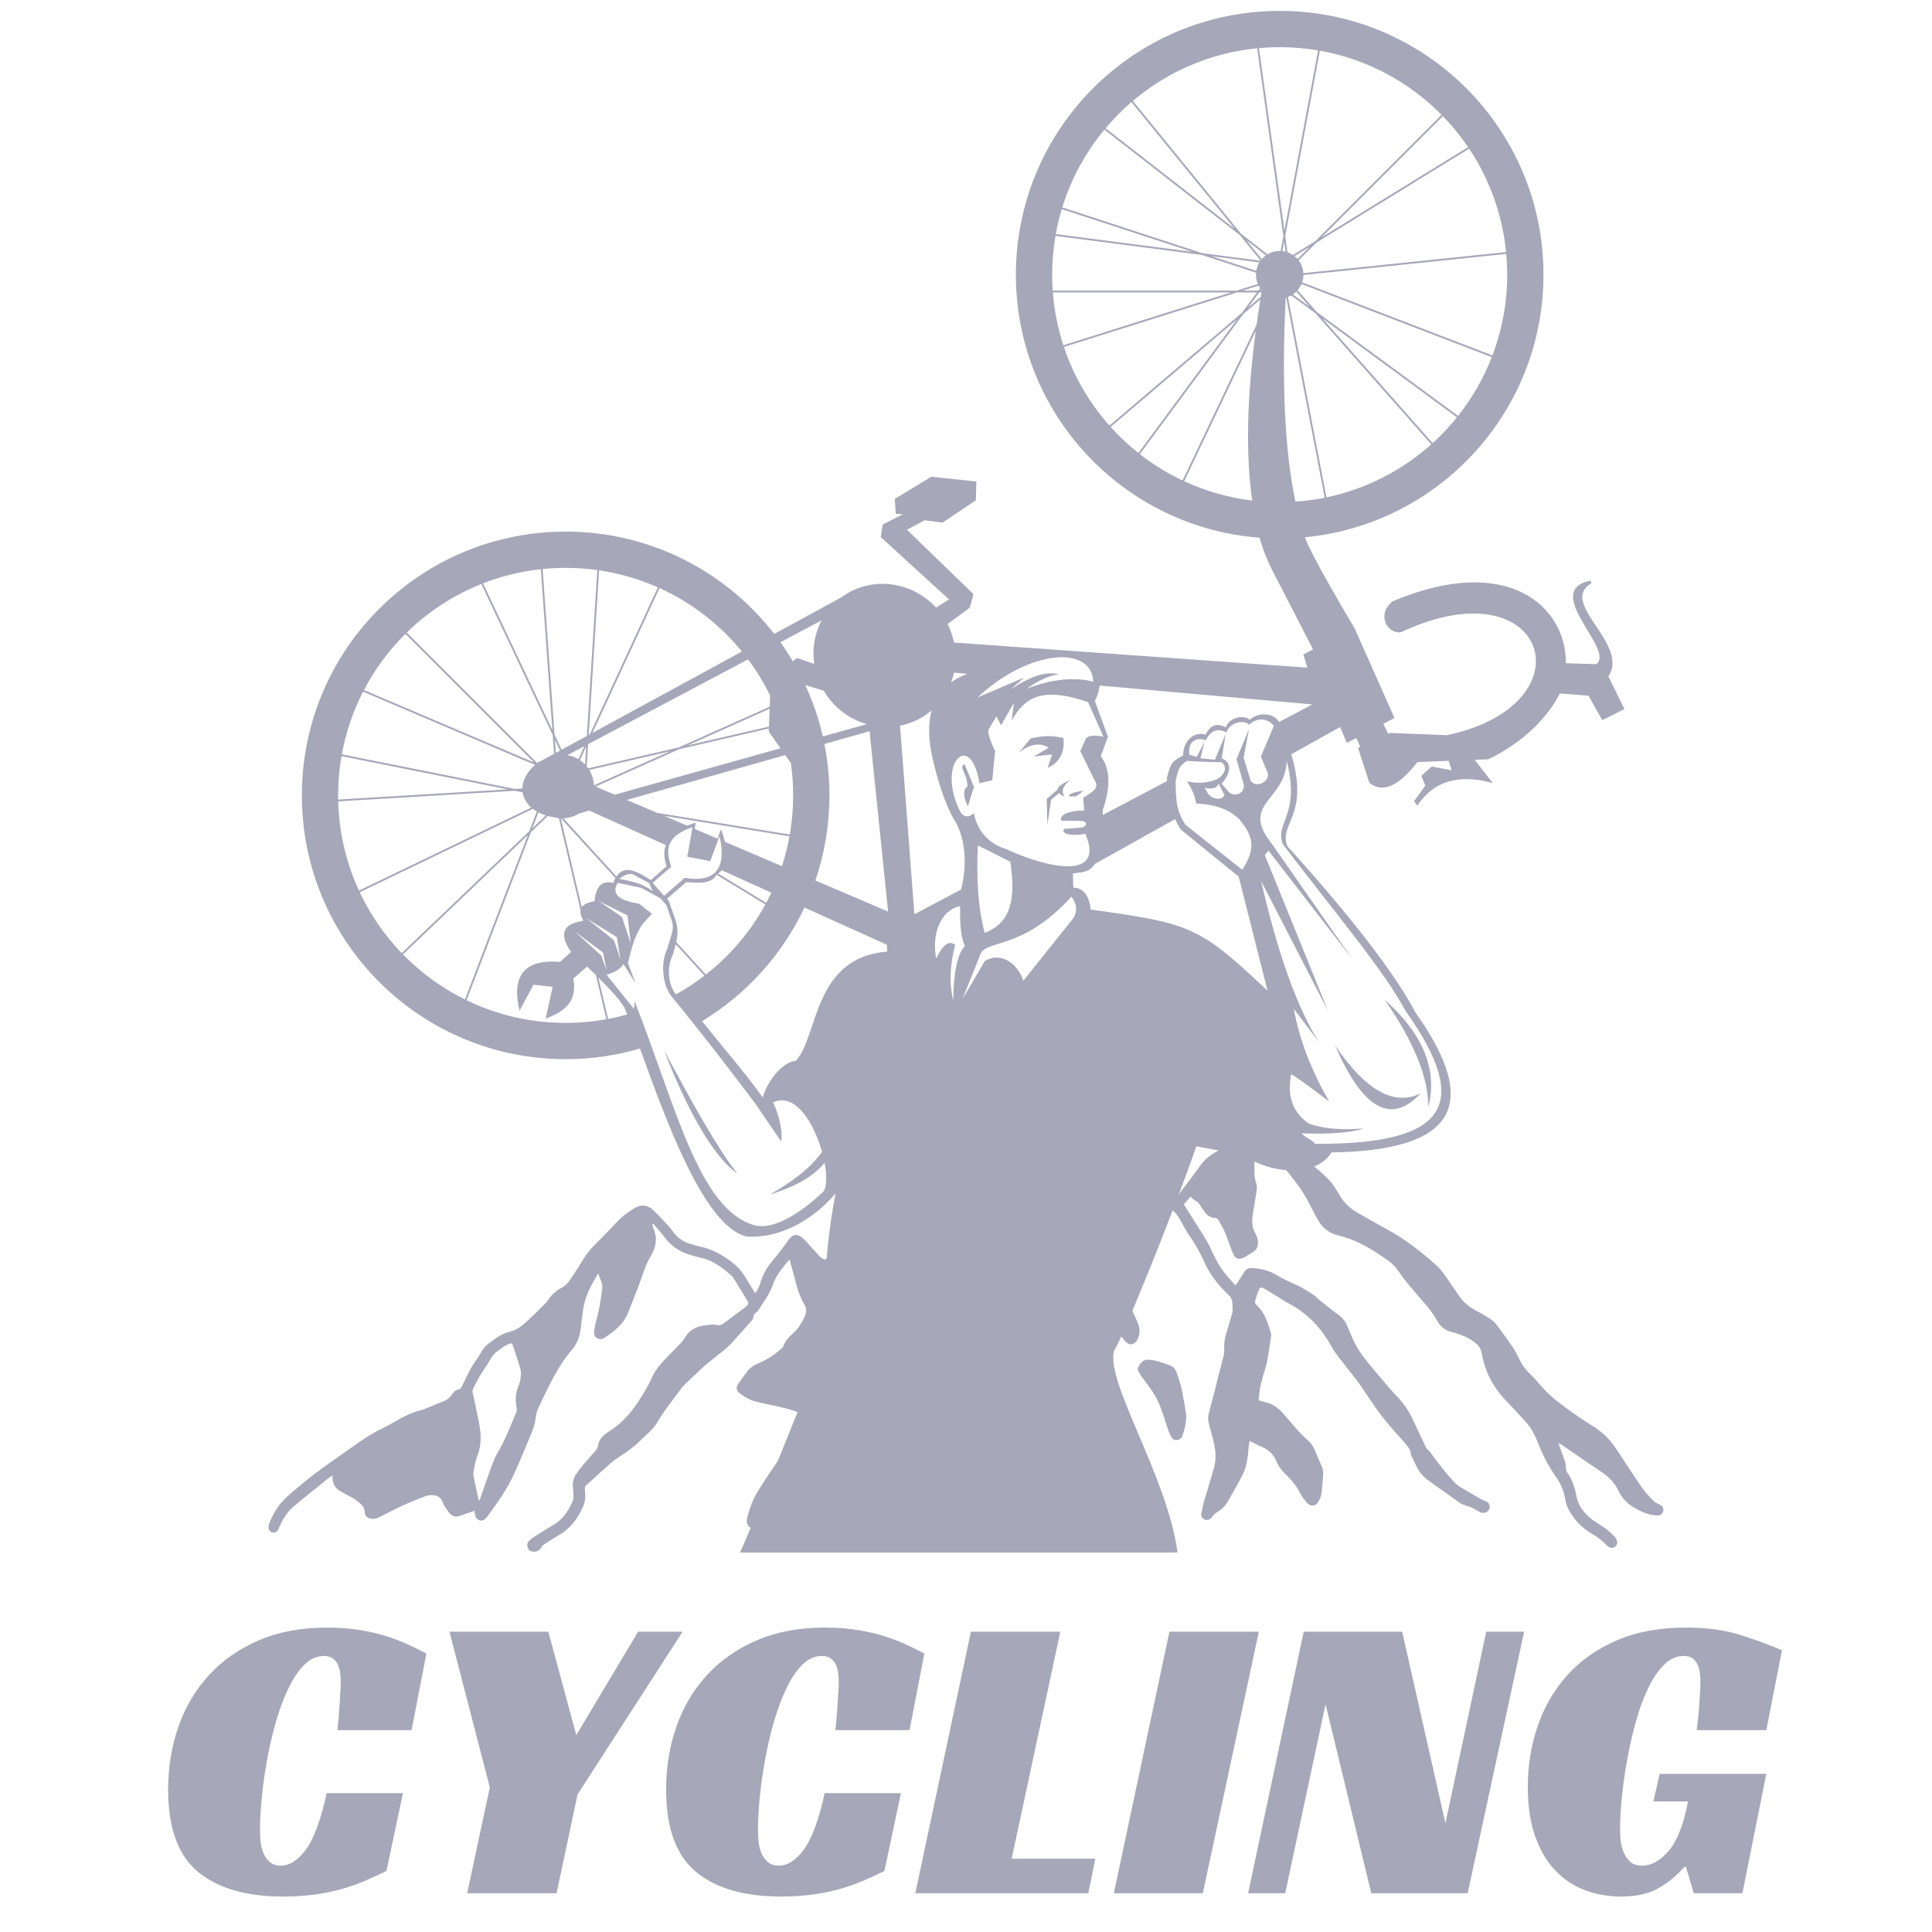 <svg xmlns="http://www.w3.org/2000/svg" xmlns:xlink="http://www.w3.org/1999/xlink" width="1080" zoomAndPan="magnify" viewBox="0 0 810 810" height="1080" preserveAspectRatio="xMidYMid meet" version="1.2"><defs><clipPath id="03f80c628b"><path d="M 126.559 4.5 L 682 4.5 L 682 651 L 126.559 651 Z M 126.559 4.5 "/></clipPath><clipPath id="df9941d9ec"><path d="M 112.57 431.777 L 697.57 431.777 L 697.57 650.777 L 112.57 650.777 Z M 112.57 431.777 "/></clipPath></defs><g id="93bb05d612"><g clip-rule="nonzero" clip-path="url(#03f80c628b)"><path style=" stroke:none;fill-rule:nonzero;fill:#a6a7b8;fill-opacity:1;" d="M 427.082 315.652 L 432.105 309.594 C 437.621 308.305 441.508 308.328 445.871 309.465 C 446.469 315.461 444.262 319.621 439.246 321.953 L 441.086 316.305 L 433.383 317.176 L 439.684 313.48 C 435.906 311.176 431.707 311.898 427.082 315.652 Z M 451.418 333.754 L 454.348 331.473 C 451.645 331.922 449.867 332.355 449.027 332.777 C 447.316 333.867 448.113 334.195 451.418 333.754 Z M 443.371 331.039 L 438.812 334.984 L 439.137 345.734 L 440.656 335.312 L 443.992 332.527 C 444.496 333.035 445.297 333.531 446.41 334.008 C 444.762 331.844 445.52 329.527 448.691 327.055 C 445.293 328.469 443.527 329.793 443.371 331.039 Z M 405.645 329.793 C 403.879 330.434 403.594 334 405.793 338.023 L 408.344 329.902 L 404.352 320.285 C 401.762 321.98 405.391 323.539 405.645 329.793 Z M 595.668 458.328 C 584.594 463.938 572.625 457.273 559.758 438.336 C 571.336 465.074 583.305 471.738 595.668 458.328 Z M 580.598 419.223 C 592.77 436.781 598.852 451.746 598.84 464.117 C 602.77 448.488 596.688 433.523 580.598 419.223 Z M 681.059 297.297 L 671.75 301.914 L 666.004 291.68 L 653.957 290.723 C 649.246 300.273 639.051 311.078 624.027 318.324 L 618.258 318.555 L 625.883 328.32 C 611.574 324.316 601.012 327.473 594.199 337.793 L 592.852 335.902 L 597.574 329.383 L 595.898 325.277 L 600.262 321.359 L 608.594 322.977 L 607.387 318.984 L 594.281 319.5 C 586.32 329.734 579.598 332.637 574.109 328.207 L 569.34 313.508 L 570.305 313.066 L 568.625 309.398 L 564.68 311.469 L 561.836 304.82 L 541.367 316.246 C 549.172 342.168 535.98 345.168 539.734 354.758 C 566.848 384.793 584.785 408.09 593.543 424.652 C 621.422 463.953 609.461 482.395 558.23 483.16 C 551.352 494.246 531.711 491.797 521.527 484.309 L 501.582 480.605 C 491.414 509.883 469.484 563.598 467.02 566.406 C 463.766 580.23 489.383 618.859 493.695 650.906 L 310.246 650.906 C 320.633 627.805 334.863 588.77 345.844 565.59 C 344.93 561.301 344.656 529.086 350.301 500.387 C 340.504 512.004 326.078 519.453 312.824 518.406 C 295.465 513.871 280.016 472.094 268.312 439.598 C 258.426 442.5 247.973 444.062 237.148 444.062 C 176.07 444.059 126.559 394.547 126.559 333.465 C 126.559 272.387 176.07 222.875 237.148 222.875 C 272.723 222.875 304.371 239.676 324.602 265.773 L 352.746 250.445 C 364.898 241.43 382.039 243.398 392.445 254.738 L 397.883 251.309 L 369.27 225.191 L 370.066 219.906 L 378.535 215.613 L 375.547 215.414 L 375.148 209.137 L 390.5 199.867 L 409.34 201.859 L 409.141 209.73 L 395.188 219.109 L 387.711 218.113 L 380.238 222.094 L 408.145 249.117 L 406.555 254.801 L 397.266 261.652 C 398.543 264.141 399.445 266.746 400 269.391 L 548.137 279.922 L 546.43 274.41 L 550.48 272.246 L 539.516 250.91 C 534.965 241.812 530.785 235.414 528.098 225.434 C 470.949 221.133 425.918 173.406 425.918 115.156 C 425.922 54.078 475.434 4.566 536.512 4.566 C 597.594 4.566 647.105 54.078 647.105 115.16 C 647.105 172.668 603.211 219.914 547.098 225.242 C 549.766 233.141 567.918 263.387 567.918 263.387 L 584.629 301.012 L 579.926 303.48 L 582.082 307.707 L 583.004 307.285 L 606.496 308.227 C 667.496 295.582 648.773 236.215 587.492 265.008 C 581.875 266.145 576.738 257.707 583.918 252.066 C 631.949 231.844 656.625 254.059 656.527 278.066 L 669.211 278.461 C 677.441 272.586 646.332 248.184 666.344 243.508 C 666.664 243.434 666.992 243.602 667.117 243.906 C 667.246 244.207 667.137 244.559 666.859 244.734 C 653.574 253.145 683.309 270.004 674.32 283.57 Z M 600.078 186.273 L 551.484 131.316 L 541.348 123.863 C 540.91 124.105 540.449 124.312 539.973 124.488 L 556.125 208.523 C 572.789 205.039 587.852 197.211 600.078 186.273 Z M 542.051 123.434 L 549.098 128.621 L 543.48 122.27 C 543.043 122.699 542.562 123.09 542.051 123.434 Z M 543.969 108.57 L 549.047 103.492 L 542.727 107.383 C 543.176 107.742 543.586 108.141 543.969 108.57 Z M 610.824 174.961 L 554.387 133.453 L 600.645 185.77 C 604.312 182.438 607.711 178.82 610.824 174.961 Z M 625.438 149.73 L 545.664 119.09 C 545.25 120.051 544.684 120.93 544.004 121.707 L 552.004 130.754 L 611.301 174.367 C 617.168 166.969 621.957 158.676 625.438 149.73 Z M 631.504 106.453 L 546.465 115.289 C 546.453 116.367 546.262 117.406 545.93 118.375 L 625.707 149.02 C 629.707 138.496 631.902 127.086 631.902 115.16 C 631.902 112.223 631.762 109.32 631.504 106.453 Z M 615.938 62.316 L 551.84 101.773 L 544.449 109.16 C 545.594 110.672 546.312 112.516 546.441 114.527 L 631.434 105.695 C 629.863 89.754 624.371 74.973 615.938 62.316 Z M 604.922 48.691 L 554.16 99.449 L 615.512 61.688 C 612.367 57.043 608.816 52.699 604.922 48.691 Z M 553.371 21.254 L 538.832 99.023 L 539.773 105.758 C 540.59 106.039 541.363 106.418 542.07 106.895 L 551.367 101.172 L 604.391 48.145 C 590.84 34.422 573.168 24.785 553.371 21.254 Z M 527.832 20.168 L 538.504 96.652 L 552.621 21.133 C 547.387 20.238 542.004 19.77 536.512 19.77 C 533.586 19.77 530.691 19.91 527.832 20.168 Z M 463.516 53.762 L 517.656 95.93 L 474.367 42.793 C 470.461 46.152 466.836 49.82 463.516 53.762 Z M 445.371 86.941 L 503.984 106.121 L 528.473 109.301 C 528.484 109.285 528.496 109.27 528.508 109.25 L 519.805 98.566 L 463.027 54.344 C 455.16 63.836 449.102 74.875 445.371 86.941 Z M 527.68 119.746 L 521.012 121.848 L 527.543 121.848 L 528.312 120.805 C 528.082 120.469 527.871 120.113 527.68 119.746 Z M 528.004 110.008 L 507.871 107.391 L 526.695 113.551 C 526.902 112.27 527.355 111.074 528.004 110.008 Z M 442.641 98.145 L 499.93 105.594 L 445.152 87.672 C 444.125 91.086 443.281 94.578 442.641 98.145 Z M 441.363 121.848 L 518.48 121.848 L 527.348 119.055 C 526.836 117.859 526.555 116.543 526.555 115.16 C 526.555 114.875 526.574 114.594 526.598 114.316 L 503.816 106.863 L 442.512 98.895 C 441.602 104.18 441.125 109.613 441.125 115.16 C 441.125 117.406 441.207 119.637 441.363 121.848 Z M 445.812 144.746 L 516.07 122.609 L 441.414 122.609 C 442.008 130.277 443.512 137.691 445.812 144.746 Z M 465.133 178.422 L 520.668 131.164 L 526.98 122.609 L 518.602 122.609 L 446.047 145.469 C 450.16 157.762 456.715 168.934 465.133 178.422 Z M 477.297 189.941 L 518.691 133.844 L 465.637 178.992 C 469.207 182.957 473.109 186.621 477.297 189.941 Z M 526.48 138.684 L 496.48 201.758 C 505.332 205.855 514.914 208.637 524.984 209.852 C 522.254 190.43 522.754 166.707 526.48 138.684 Z M 528.398 125.582 L 521.23 131.684 L 477.895 190.41 C 483.406 194.711 489.406 198.418 495.789 201.438 L 526.812 136.211 C 527.293 132.73 527.82 129.191 528.398 125.582 Z M 528.891 122.609 L 527.926 122.609 L 523.207 129.004 L 528.594 124.422 C 528.691 123.82 528.793 123.215 528.891 122.609 Z M 529.039 121.723 C 528.957 121.629 528.867 121.539 528.789 121.441 L 528.488 121.848 L 529.02 121.848 C 529.023 121.809 529.031 121.766 529.039 121.723 Z M 530.723 107.066 L 522.488 100.656 L 528.996 108.641 C 529.504 108.051 530.086 107.523 530.723 107.066 Z M 536.902 105.219 L 538.062 99 L 527.074 20.234 C 507.301 22.176 489.309 30.156 474.949 42.305 L 520.34 98.02 L 531.395 106.629 C 532.891 105.727 534.637 105.199 536.512 105.199 C 536.645 105.199 536.77 105.215 536.902 105.219 Z M 537.664 105.27 C 538.113 105.32 538.547 105.41 538.973 105.52 L 538.395 101.371 Z M 543.105 210.316 C 547.273 210.031 551.371 209.48 555.379 208.676 L 539.242 124.73 C 539.176 124.75 539.109 124.762 539.039 124.781 C 537.277 160.336 538.629 188.852 543.105 210.316 Z M 409.852 292.414 L 429.406 284.043 L 423.816 288.953 C 431.125 284.246 437.613 281.199 443.891 282.633 C 439.816 283.254 435.32 285.305 430.391 288.789 C 446.062 282.465 457.008 285.352 458.344 285.844 C 457.828 270.379 431.387 272.184 409.852 292.414 Z M 402.352 339.801 C 404.676 344.543 408.344 340.918 408.344 340.918 C 408.344 340.918 409.594 352.18 421.645 355.91 C 439.344 364.121 463.52 369.23 455.02 349.516 C 448.723 350.887 444.391 349.305 446.277 347.488 L 453.742 346.953 C 455.66 346.062 455.961 344.898 453.953 344.184 L 444.891 344.074 C 444.285 341.77 447.273 339.914 454.555 339.773 L 454.133 334.453 C 459.211 331.418 460.977 330.086 458.605 326.562 L 452.926 314.938 L 455.207 309.66 C 456.844 307.93 459.961 308.359 462.625 308.855 L 456.172 294.359 C 439.008 288.508 430.273 290.77 424.168 302.145 L 425.086 294.688 L 419.688 304.086 L 417.742 300.305 L 414.395 306.031 C 414.07 308.945 417.203 314.777 417.203 314.777 L 416.016 327.094 L 410.613 328.387 C 407.059 305.957 392.512 319.68 402.352 339.801 Z M 423.57 361.289 L 409.977 354.422 C 409.266 369.09 410.219 381.32 412.824 391.102 C 422.836 387.293 426.234 378.766 423.57 361.289 Z M 398.758 286.035 C 400.719 284.629 402.992 283.453 405.578 282.512 L 399.961 282.012 C 399.66 283.383 399.246 284.723 398.758 286.035 Z M 345.348 289.582 L 337.637 287.238 C 340.781 294.066 343.258 301.266 344.965 308.758 L 363.355 303.613 C 357.363 301.879 351.801 298.277 347.621 292.93 C 346.777 291.852 346.027 290.73 345.348 289.582 Z M 327.195 269.254 C 329.039 271.832 330.77 274.496 332.387 277.234 L 334.152 275.875 L 341.359 278.305 C 340.453 272.043 341.516 265.652 344.441 260.109 Z M 295.941 408.586 C 306.117 400.613 314.629 390.613 320.879 379.199 L 300.418 366.738 C 298.234 370.648 293.34 370.195 287.684 369.859 L 279.695 376.766 L 280.441 377.934 C 283.344 386.453 284.902 388.406 283.523 394.961 Z M 283.32 395.863 C 283.027 397.098 282.648 398.484 282.164 400.098 C 279.668 404.922 279.742 412.16 283.371 416.914 C 287.562 414.586 291.566 411.961 295.34 409.047 Z M 257.344 394.164 C 257.621 394.508 260.043 402.109 260.109 402.316 C 260.18 402.523 258.59 392.852 258.59 392.852 L 245.668 384.898 C 245.668 384.902 257.066 393.816 257.344 394.164 Z M 252.84 399.383 L 240.844 390.398 L 252.004 400.555 L 254.344 406.637 Z M 260.801 384.484 L 264.465 395.613 L 263.082 383.797 L 250.848 377.645 Z M 257.109 370.176 C 257.375 369.402 257.68 368.719 258.02 368.121 L 235.184 343.07 C 235.156 343.07 235.129 343.066 235.102 343.066 L 243.898 380.344 C 244.738 379.105 246.512 378.277 249.246 377.879 C 249.797 371.559 252.422 368.988 257.109 370.176 Z M 258.441 367.453 C 261.035 363.688 264.922 363.766 271.758 368.324 L 272.922 368.945 L 279.484 363.133 C 278.328 359.797 278.215 356.848 279.125 354.289 L 247.066 339.84 L 242.727 341.066 C 240.82 342.258 238.598 342.973 236.211 343.07 Z M 245.004 312.828 L 237.871 316.609 C 239.531 316.883 241.082 317.461 242.477 318.289 Z M 243.133 318.688 C 243.914 319.215 244.629 319.832 245.281 320.508 L 245.754 313.02 Z M 248.992 329.258 L 280.91 314.984 L 247.047 322.801 C 248.211 324.695 248.906 326.895 248.992 329.258 Z M 259.668 368.492 C 265.027 369.586 268.75 370.023 273.703 373.676 L 272.117 370.223 L 265.066 366.422 C 263.219 366.176 261 367.375 259.668 368.492 Z M 278.43 375.594 L 287.07 368.035 C 300.172 370.316 304.754 363.668 301.629 350.551 L 297.801 361.031 L 288.137 359.191 C 288.137 359.191 289.832 350.145 290.301 346.801 C 280.301 350.305 278.523 355.086 281.406 363.414 L 273.629 370.137 Z M 321.238 378.531 C 321.996 377.121 322.715 375.691 323.402 374.242 L 302.523 364.836 C 302.109 365.355 301.629 365.828 301.086 366.254 Z M 327.82 363.152 C 329.148 359.094 330.215 354.914 330.992 350.637 L 278.383 342.023 L 288.105 346.18 C 289.195 345.715 290.371 345.281 291.648 344.887 L 291.281 347.535 L 300.777 351.594 L 302.305 347.684 C 303.008 349.559 303.547 351.312 303.922 352.938 Z M 331.125 349.887 C 332.051 344.551 332.539 339.066 332.539 333.469 C 332.539 328.883 332.207 324.375 331.582 319.965 L 329.211 316.582 L 262.828 335.379 L 275.461 340.777 Z M 322.301 306.723 L 322.348 305.422 L 284.762 314.098 L 249.711 329.773 L 257.691 333.184 L 327.211 313.727 Z M 322.375 304.637 L 322.652 297.152 L 288.359 312.488 Z M 313.625 276.445 L 246.582 311.992 L 245.992 321.297 C 246.211 321.562 246.414 321.844 246.613 322.125 L 284.512 313.375 L 322.684 296.305 L 322.859 291.566 C 320.246 286.227 317.152 281.168 313.625 276.445 Z M 276.512 246.555 L 248.418 307.262 L 311.047 273.156 C 301.793 261.832 289.992 252.672 276.512 246.555 Z M 251.172 239.109 L 246.824 308.133 L 247.297 307.875 L 275.816 246.25 C 268.09 242.816 259.82 240.383 251.172 239.109 Z M 227.496 238.562 L 232.492 308.012 L 235.469 314.312 L 246.035 308.562 L 250.418 239.004 C 246.078 238.398 241.652 238.078 237.148 238.078 C 233.891 238.078 230.672 238.242 227.496 238.562 Z M 232.645 310.109 L 233.043 315.641 L 234.805 314.68 Z M 202.508 244.566 L 231.594 306.109 L 226.738 238.648 C 218.281 239.566 210.156 241.586 202.508 244.566 Z M 170.523 265.211 L 225.215 319.902 C 225.215 319.902 225.215 319.898 225.219 319.898 L 232.309 316.039 L 231.746 308.207 L 201.801 244.848 C 190.039 249.543 179.434 256.512 170.523 265.211 Z M 225.738 340.617 L 223.203 347.242 L 228.82 341.871 C 227.703 341.527 226.676 341.102 225.738 340.617 Z M 152.586 289.305 L 223.93 319.691 L 169.98 265.742 C 163.043 272.625 157.156 280.566 152.586 289.305 Z M 143.312 316.262 L 215.848 330.77 L 219.023 330.578 C 219.086 327.301 220.77 323.809 224.301 320.676 L 152.23 289.977 C 148.047 298.129 145.008 306.961 143.312 316.262 Z M 219.031 331.34 L 218.77 331.355 L 219.039 331.41 C 219.039 331.387 219.035 331.363 219.031 331.34 Z M 141.781 335.227 L 212.867 330.949 L 143.18 317.012 C 142.25 322.359 141.762 327.855 141.762 333.469 C 141.762 334.055 141.773 334.641 141.781 335.227 Z M 150.5 373.395 L 222.742 338.586 C 220.711 336.797 219.469 334.59 219.117 332.199 L 215.793 331.535 L 141.793 335.988 C 142.141 349.32 145.227 361.969 150.5 373.395 Z M 168.414 399.602 L 221.922 348.469 L 225.066 340.246 C 224.465 339.898 223.906 339.523 223.387 339.121 L 150.824 374.086 C 155.281 383.547 161.246 392.152 168.414 399.602 Z M 194.926 419.02 L 221.285 350.125 L 168.945 400.145 C 176.438 407.809 185.215 414.215 194.926 419.02 Z M 254.203 427.332 L 249.836 408.816 C 248.57 407.566 247.324 406.355 246.148 405.227 L 240.414 410.223 C 241.492 417.754 239.719 423.035 228.762 427.09 L 231.691 413.723 L 223.676 412.859 L 217.809 423.734 C 214.293 408.902 219.945 402.082 234.762 403.281 L 239.52 399.008 C 239.203 398.719 239.027 398.559 239.027 398.559 C 234.324 391.363 236.145 387.211 244.473 386.098 L 244.352 385.574 C 243.504 383.996 243.188 382.652 243.398 381.539 L 234.312 343.027 C 233.652 342.961 233.008 342.828 232.379 342.668 C 231.43 342.527 230.527 342.34 229.672 342.113 L 222.57 348.898 L 195.609 419.355 C 208.168 425.441 222.258 428.855 237.148 428.855 C 242.969 428.855 248.668 428.332 254.203 427.332 Z M 262.957 425.312 C 262.672 424.594 262.391 423.879 262.102 423.172 C 261.184 420.602 256.047 415.027 250.855 409.832 L 254.949 427.191 C 257.664 426.68 260.332 426.047 262.957 425.312 Z M 345.715 487.48 C 340.031 494.637 330.609 498.285 322.738 500.848 C 330.715 496.195 339.18 490.645 344.641 482.902 C 341.27 470.855 333.426 457.824 324.145 462.176 C 328.797 472.508 327.527 478.605 327.527 478.605 L 316.598 462.594 C 316.598 462.594 298.555 438.449 281.652 417.824 C 277.531 413.098 277.031 403.188 279.637 398.145 C 282.996 386.992 282.926 389.875 279.383 379.473 L 276.859 376.574 L 268.883 372.25 L 258.996 370.145 C 256.246 374.664 259.207 377.562 267.879 378.832 L 273.359 383.113 C 269.766 387.07 266.535 388.895 263.301 403.859 L 266.477 412.32 L 261.398 404.16 C 259.883 406.895 256.609 407.867 254.336 408.719 L 265.777 422.977 L 266.078 419.801 C 283.52 464.109 292.926 506.824 316.137 513.641 C 327.992 516.953 345.258 499.512 345.258 499.512 C 346.68 497.488 346.73 492.852 345.715 487.48 Z M 372.012 398.977 L 371.77 396.043 L 337.266 380.492 C 327.949 400.297 312.926 416.879 294.324 428.141 C 304.398 440.738 312.535 449.883 319.777 460.148 C 321.68 452.938 328.633 444.855 333.625 444.805 C 343.203 434.484 340.742 401.348 372.012 398.977 Z M 372.34 382.176 L 364.566 306.566 L 345.637 311.926 C 347.012 318.895 347.742 326.094 347.742 333.465 C 347.742 345.953 345.668 357.953 341.855 369.148 Z M 383.363 383.312 L 402.957 372.926 C 404.949 364.711 405.48 354.598 401.141 345.461 C 394.852 336.133 390.984 317.941 390.984 317.941 C 389.191 309.977 389.062 303.254 390.598 297.773 C 390.242 298.082 389.902 298.398 389.527 298.691 C 385.844 301.57 381.668 303.402 377.344 304.25 Z M 399.691 419.488 C 399.703 407.832 401.312 400.191 404.52 396.57 C 401.836 390.742 402.789 380.797 402.449 379.898 C 395.156 381.301 390.316 390.586 392.512 401.871 C 394.609 397.598 397.164 393.672 400.473 396.102 C 398.184 404.801 397.926 412.598 399.691 419.488 Z M 449.176 375.949 C 427.762 399.547 412.395 393.254 410.699 400.996 L 403.57 418.77 L 412.879 402.934 C 419.168 399.062 426.281 403.215 429.074 411.141 L 450.023 384.906 C 453.023 380.066 449.176 375.949 449.176 375.949 Z M 531.41 415.355 L 519.328 367.535 L 495 347.746 C 494.129 346.367 493.367 344.918 492.691 343.418 L 458.992 362.23 C 457.664 364.406 455.516 365.613 452.523 365.84 L 449.812 366.234 L 450.004 372.133 C 455.23 372.23 456.91 377.367 457.262 381.32 C 499.012 387.199 502.43 387.965 531.41 415.355 Z M 528.645 317.172 L 534.055 304.379 C 531.605 301.02 526.961 300.688 523.727 303.836 C 521.523 301.613 515.59 302.75 514.211 307.098 C 510.312 305.09 507.664 306.355 505.512 310.359 C 502.09 309.035 497.828 310.355 498.637 316.438 L 501.746 317.34 L 505 310.898 L 503.293 317.906 L 509.355 318.516 L 513.906 307.648 L 512.211 317.914 C 516.652 319.707 516.07 324.129 512.18 328.562 L 514.676 331.492 C 516.914 334.75 522.875 332.688 521.219 328.133 L 518.391 318.23 L 523.637 305.766 L 521.395 317.703 L 524.402 327.426 C 526.875 330.785 532.629 327.32 531.473 324.066 Z M 510.871 328.508 C 510.309 330.387 508.375 331.004 505.074 330.359 L 506.605 332.961 C 508.441 335.09 512.156 335.777 513.391 333.352 Z M 497.68 319.008 C 494.367 321.043 494.215 322.082 492.91 327.184 C 492.934 335.543 493.172 339.738 497 345.801 L 520.84 364.648 C 526.719 355.543 525.363 350.547 519.75 343.684 C 515.582 339.434 509.5 337.168 501.508 336.898 C 501.012 333.719 499.477 330.188 497.633 327.625 C 500.859 328.223 503.785 328.578 508.473 327.332 C 513.234 326.008 515.145 321.48 512.059 319.555 C 505.328 319.559 497.68 319.008 497.68 319.008 Z M 539.461 319.008 C 538.949 335.922 519.539 336.797 533.391 353.984 L 567.004 402.141 L 531.789 356.59 C 531.301 357.266 530.801 357.902 530.266 358.469 L 556.781 423.809 L 528.707 369.332 C 535.816 400.137 543.926 422.699 553.035 437.008 L 542.426 422.918 C 544.77 435.801 549.727 448.777 557.297 461.855 C 557.297 461.855 541.512 449.738 541.25 450.516 C 540.41 456.25 539.645 464.707 548.688 471.059 C 554.844 473.238 562.484 473.918 571.633 473.086 C 565.336 475.344 553.871 475.477 545.805 475.152 C 546.164 476.285 550.836 478.293 551.27 479.547 C 607.324 479.891 617.07 462.988 589.191 423.688 C 580.434 407.129 560.078 383.168 537.871 353.977 C 534.273 344.781 545.34 342.09 539.461 319.008 Z M 550.238 295.328 L 461.039 287.426 C 460.824 289.426 460.168 291.602 459.043 293.926 L 464.512 308.902 L 461.492 317.027 C 465.48 322.258 465.754 329.82 462.312 339.723 C 462.332 340.383 462.328 341.039 462.316 341.688 L 489.273 327.473 C 489.258 327.016 489.23 326.574 489.23 326.109 C 490.773 320.066 491.309 319.18 496 316.75 C 496.273 309 501.945 306.695 505.367 308.02 C 507.52 304.016 510.043 302.941 513.941 304.945 C 515.316 300.602 521.762 299.559 523.961 301.781 C 527.387 298.445 534.121 298.75 536.223 302.719 Z M 309.105 491.965 C 300.273 480.695 290.223 462.359 278.531 440.527 C 278.531 440.527 293.199 481.016 309.105 491.965 Z M 309.105 491.965 "/></g><g style="fill:#a6a7b8;fill-opacity:1;"><g transform="translate(64.616, 793.763)"><path style="stroke:none" d="M 97.406 -9.328 C 94.531 -7.941 91.566 -6.586 88.516 -5.266 C 85.461 -3.941 82.207 -2.789 78.75 -1.812 C 75.301 -0.832 71.531 -0.055 67.438 0.516 C 63.352 1.086 58.895 1.375 54.062 1.375 C 38.625 1.375 26.734 -2.078 18.391 -8.984 C 10.047 -15.891 5.875 -27.398 5.875 -43.516 C 5.875 -52.848 7.312 -61.629 10.188 -69.859 C 13.062 -78.086 17.32 -85.281 22.969 -91.438 C 28.613 -97.602 35.578 -102.469 43.859 -106.031 C 52.148 -109.602 61.648 -111.391 72.359 -111.391 C 77.43 -111.391 82.066 -111.047 86.266 -110.359 C 90.461 -109.672 94.258 -108.781 97.656 -107.688 C 101.062 -106.594 104.113 -105.41 106.812 -104.141 C 109.52 -102.867 111.969 -101.66 114.156 -100.516 L 107.938 -68.391 L 76.859 -68.391 C 76.973 -69.547 77.113 -71.039 77.281 -72.875 C 77.457 -74.719 77.602 -76.586 77.719 -78.484 C 77.832 -80.391 77.945 -82.266 78.062 -84.109 C 78.176 -85.953 78.234 -87.504 78.234 -88.766 C 78.234 -89.691 78.176 -90.758 78.062 -91.969 C 77.945 -93.176 77.656 -94.352 77.188 -95.5 C 76.727 -96.656 76.008 -97.609 75.031 -98.359 C 74.062 -99.109 72.77 -99.484 71.156 -99.484 C 68.156 -99.484 65.414 -98.242 62.938 -95.766 C 60.469 -93.285 58.254 -90 56.297 -85.906 C 54.336 -81.82 52.609 -77.191 51.109 -72.016 C 49.617 -66.836 48.383 -61.57 47.406 -56.219 C 46.426 -50.863 45.676 -45.594 45.156 -40.406 C 44.645 -35.227 44.391 -30.68 44.391 -26.766 C 44.391 -25.617 44.445 -24.18 44.562 -22.453 C 44.676 -20.723 45.02 -19.051 45.594 -17.438 C 46.164 -15.832 47.055 -14.453 48.266 -13.297 C 49.473 -12.148 51.113 -11.578 53.188 -11.578 C 56.758 -11.578 60.211 -13.789 63.547 -18.219 C 66.891 -22.656 69.828 -30.57 72.359 -41.969 L 104.312 -41.969 Z M 97.406 -9.328 "/></g></g><g style="fill:#a6a7b8;fill-opacity:1;"><g transform="translate(174.964, 793.763)"><path style="stroke:none" d="M 67.188 -41.453 L 58.375 0 L 20.891 0 L 30.391 -44.391 L 13.469 -109.672 L 54.922 -109.672 L 66.656 -66.312 L 92.562 -109.672 L 111.219 -109.672 Z M 67.188 -41.453 "/></g></g><g style="fill:#a6a7b8;fill-opacity:1;"><g transform="translate(273.397, 793.763)"><path style="stroke:none" d="M 97.406 -9.328 C 94.531 -7.941 91.566 -6.586 88.516 -5.266 C 85.461 -3.941 82.207 -2.789 78.75 -1.812 C 75.301 -0.832 71.531 -0.055 67.438 0.516 C 63.352 1.086 58.895 1.375 54.062 1.375 C 38.625 1.375 26.734 -2.078 18.391 -8.984 C 10.047 -15.891 5.875 -27.398 5.875 -43.516 C 5.875 -52.848 7.312 -61.629 10.188 -69.859 C 13.062 -78.086 17.32 -85.281 22.969 -91.438 C 28.613 -97.602 35.578 -102.469 43.859 -106.031 C 52.148 -109.602 61.648 -111.391 72.359 -111.391 C 77.43 -111.391 82.066 -111.047 86.266 -110.359 C 90.461 -109.672 94.258 -108.781 97.656 -107.688 C 101.062 -106.594 104.113 -105.41 106.812 -104.141 C 109.52 -102.867 111.969 -101.66 114.156 -100.516 L 107.938 -68.391 L 76.859 -68.391 C 76.973 -69.547 77.113 -71.039 77.281 -72.875 C 77.457 -74.719 77.602 -76.586 77.719 -78.484 C 77.832 -80.391 77.945 -82.266 78.062 -84.109 C 78.176 -85.953 78.234 -87.504 78.234 -88.766 C 78.234 -89.691 78.176 -90.758 78.062 -91.969 C 77.945 -93.176 77.656 -94.352 77.188 -95.5 C 76.727 -96.656 76.008 -97.609 75.031 -98.359 C 74.062 -99.109 72.77 -99.484 71.156 -99.484 C 68.156 -99.484 65.414 -98.242 62.938 -95.766 C 60.469 -93.285 58.254 -90 56.297 -85.906 C 54.336 -81.82 52.609 -77.191 51.109 -72.016 C 49.617 -66.836 48.383 -61.57 47.406 -56.219 C 46.426 -50.863 45.676 -45.594 45.156 -40.406 C 44.645 -35.227 44.391 -30.68 44.391 -26.766 C 44.391 -25.617 44.445 -24.18 44.562 -22.453 C 44.676 -20.723 45.02 -19.051 45.594 -17.438 C 46.164 -15.832 47.055 -14.453 48.266 -13.297 C 49.473 -12.148 51.113 -11.578 53.188 -11.578 C 56.758 -11.578 60.211 -13.789 63.547 -18.219 C 66.891 -22.656 69.828 -30.57 72.359 -41.969 L 104.312 -41.969 Z M 97.406 -9.328 "/></g></g><g style="fill:#a6a7b8;fill-opacity:1;"><g transform="translate(383.746, 793.763)"><path style="stroke:none" d="M 23.312 -109.672 L 60.797 -109.672 L 40.406 -14.5 L 75.469 -14.5 L 72.531 0 L 0 0 Z M 23.312 -109.672 "/></g></g><g style="fill:#a6a7b8;fill-opacity:1;"><g transform="translate(466.983, 793.763)"><path style="stroke:none" d="M 37.297 0 L 0 0 L 23.312 -109.672 L 60.797 -109.672 Z M 37.297 0 "/></g></g><g style="fill:#a6a7b8;fill-opacity:1;"><g transform="translate(523.28, 793.763)"><path style="stroke:none" d="M 92.047 0 L 51.641 0 L 32.469 -79.266 L 15.547 0 L 0 0 L 23.312 -109.672 L 64.594 -109.672 L 82.719 -29.359 L 99.828 -109.672 L 115.719 -109.672 Z M 92.047 0 "/></g></g><g style="fill:#a6a7b8;fill-opacity:1;"><g transform="translate(634.492, 793.763)"><path style="stroke:none" d="M 61.312 -50.078 L 106.047 -50.078 L 96.016 0 L 75.641 0 L 72.359 -11.047 L 71.672 -11.047 C 68.68 -7.598 65.141 -4.664 61.047 -2.25 C 56.961 0.164 51.641 1.375 45.078 1.375 C 40.004 1.375 35.133 0.539 30.469 -1.125 C 25.812 -2.789 21.672 -5.438 18.047 -9.062 C 14.422 -12.688 11.516 -17.438 9.328 -23.312 C 7.141 -29.188 6.047 -36.27 6.047 -44.562 C 6.047 -53.539 7.426 -62.055 10.188 -70.109 C 12.945 -78.172 17.086 -85.281 22.609 -91.438 C 28.141 -97.602 35.051 -102.469 43.344 -106.031 C 51.633 -109.602 61.305 -111.391 72.359 -111.391 C 80.879 -111.391 88.305 -110.41 94.641 -108.453 C 100.973 -106.492 106.961 -104.305 112.609 -101.891 L 106.047 -68.391 L 76.859 -68.391 C 76.973 -69.66 77.145 -71.156 77.375 -72.875 C 77.602 -74.602 77.773 -76.414 77.891 -78.312 C 78.004 -80.219 78.117 -82.094 78.234 -83.938 C 78.348 -85.781 78.406 -87.391 78.406 -88.766 C 78.406 -89.691 78.348 -90.758 78.234 -91.969 C 78.117 -93.176 77.832 -94.352 77.375 -95.5 C 76.914 -96.656 76.223 -97.609 75.297 -98.359 C 74.379 -99.109 73.055 -99.484 71.328 -99.484 C 68.336 -99.484 65.602 -98.242 63.125 -95.766 C 60.645 -93.285 58.426 -90 56.469 -85.906 C 54.508 -81.82 52.812 -77.191 51.375 -72.016 C 49.938 -66.836 48.727 -61.57 47.75 -56.219 C 46.77 -50.863 46.02 -45.625 45.5 -40.5 C 44.988 -35.375 44.734 -30.91 44.734 -27.109 C 44.734 -25.961 44.789 -24.523 44.906 -22.797 C 45.02 -21.066 45.391 -19.367 46.016 -17.703 C 46.648 -16.035 47.57 -14.598 48.781 -13.391 C 50 -12.18 51.758 -11.578 54.062 -11.578 C 57.852 -11.578 61.535 -13.645 65.109 -17.781 C 68.68 -21.926 71.383 -28.836 73.219 -38.516 L 58.719 -38.516 Z M 61.312 -50.078 "/></g></g><g clip-rule="nonzero" clip-path="url(#df9941d9ec)"><path style=" stroke:none;fill-rule:nonzero;fill:#a6a7b8;fill-opacity:1;" d="M 199.043 633.383 C 196.824 634.086 194.723 634.902 192.617 635.602 C 191.098 636.184 189.695 635.719 188.645 634.551 C 187.828 633.734 187.242 632.684 186.539 631.75 C 186.074 631.051 185.84 630.352 185.488 629.535 C 184.672 627.551 183.035 626.852 181.047 626.852 C 180.113 626.852 179.062 626.969 178.242 627.316 C 175.09 628.602 171.934 629.77 168.895 631.168 C 165.621 632.684 162.352 634.434 159.078 636.066 C 158.145 636.535 157.094 636.883 156.039 636.766 C 154.172 636.652 152.887 635.602 152.887 633.852 C 152.887 632.566 152.301 631.633 151.484 630.816 C 150.199 629.535 148.797 628.484 147.277 627.668 C 145.992 627.086 144.82 626.383 143.535 625.684 C 140.73 624.285 139.098 622.184 139.445 618.566 C 138.746 619.035 138.16 619.383 137.695 619.734 C 132.668 623.816 127.762 627.668 123.086 631.633 C 120.281 633.969 118.527 637.117 117.008 640.383 C 116.891 640.734 116.777 641.086 116.543 641.434 C 116.074 642.25 115.141 642.719 114.203 642.484 C 113.27 642.25 112.57 641.434 112.57 640.5 C 112.57 639.918 112.684 639.219 112.918 638.633 C 114.32 635.133 116.191 631.75 118.879 628.949 C 120.633 627.086 122.734 625.453 124.605 623.816 C 129.164 619.969 133.836 616.352 138.746 612.969 C 142.602 610.285 146.457 607.484 150.312 604.801 C 153.469 602.586 156.859 600.484 160.363 598.852 C 162.469 597.801 164.57 596.637 166.559 595.469 C 169.715 593.602 173.102 592.086 176.723 591.152 C 177.66 590.918 178.594 590.453 179.527 590.102 C 181.398 589.402 183.152 588.469 185.023 587.887 C 187.008 587.188 188.527 586.137 189.695 584.387 C 190.281 583.453 191.098 582.637 192.383 582.52 C 192.734 582.402 193.203 582.051 193.434 581.586 C 194.137 580.301 194.836 578.902 195.422 577.621 C 196.59 575.055 197.875 572.602 199.512 570.387 C 200.332 569.219 201.148 567.938 201.848 566.77 C 202.668 565.371 203.602 564.203 204.887 563.27 C 207.574 561.285 210.145 559.188 213.535 558.371 C 216.809 557.668 219.145 555.57 221.48 553.469 C 223.82 551.254 226.156 548.922 228.492 546.586 C 228.844 546.238 229.312 545.77 229.547 545.422 C 231.062 542.969 233.051 541.105 235.621 539.82 C 236.906 539.121 237.961 538.07 238.777 536.902 C 240.648 534.105 242.516 531.305 244.27 528.387 C 245.789 525.938 247.543 523.605 249.645 521.621 C 252.918 518.355 256.074 515.086 259.227 511.703 C 261.215 509.605 263.668 507.973 266.121 506.453 C 268.926 504.82 271.613 505.172 273.953 507.387 C 276.289 509.605 278.391 512.055 280.613 514.387 C 281.195 515.086 281.781 515.789 282.25 516.488 C 284.117 519.055 286.691 520.805 289.844 521.621 C 290.898 521.973 291.949 522.32 293.117 522.555 C 298.492 523.605 303.051 526.172 307.375 529.555 C 309.828 531.539 311.699 533.988 313.215 536.672 C 314.27 538.422 315.438 540.289 316.605 542.152 C 316.957 541.688 317.191 541.453 317.422 541.105 C 318.008 539.938 318.594 538.652 318.941 537.371 C 319.879 534.336 321.398 531.652 323.383 529.203 C 324.668 527.688 325.836 526.172 327.121 524.539 C 328.41 522.906 329.578 521.27 330.746 519.637 C 332.148 517.539 334.02 517.188 336.121 518.703 C 336.707 519.172 337.289 519.754 337.875 520.336 C 339.629 522.32 341.379 524.305 343.25 526.289 C 343.949 527.105 344.77 527.805 346.055 528.152 C 347.34 526.52 348.508 525.004 349.793 523.371 C 350.379 522.672 350.844 521.855 351.43 521.156 C 354.234 517.656 357.039 514.156 359.844 510.539 C 360.895 509.137 361.945 507.504 362.766 505.988 C 364.285 502.84 366.152 499.805 368.727 497.355 C 371.879 494.32 375.035 491.172 378.191 488.141 C 382.863 483.707 386.488 478.574 389.293 472.738 C 390.695 469.938 392.332 467.258 393.969 464.574 C 395.367 462.121 397.238 460.141 399.461 458.273 C 400.16 457.691 400.746 457.105 401.328 456.406 C 405.535 451.625 409.742 446.84 414.066 442.059 C 416.285 439.605 418.508 437.273 420.727 434.941 C 422.246 433.309 424.352 432.492 426.57 432.023 C 427.273 431.906 427.973 431.906 428.559 432.141 C 430.66 432.957 432.18 434.473 433.113 436.457 C 433.699 437.855 434.398 439.141 435.219 440.422 C 436.621 442.523 437.789 444.855 438.723 447.305 C 440.125 451.156 442.113 454.773 444.215 458.391 C 445.152 460.023 446.555 461.074 448.422 461.773 C 450.293 462.473 452.164 462.938 454.148 463.055 C 458.238 463.406 461.16 465.508 463.617 468.539 C 464.316 469.473 464.902 470.871 465.02 472.039 C 465.484 475.539 467.238 478.34 468.875 481.254 C 469.809 482.773 471.211 483.938 472.73 484.754 C 474.719 485.922 476.703 487.09 478.574 488.371 C 479.625 489.07 480.559 490.004 481.496 490.938 C 483.016 492.34 484.418 493.973 485.934 495.254 C 488.391 497.355 490.844 499.453 493.414 501.555 C 493.766 501.09 494.234 500.738 494.582 500.273 C 497.387 496.539 500.309 492.805 502.996 488.957 C 504.867 486.273 507.32 484.289 510.125 482.773 C 511.879 481.84 513.516 480.672 514.918 479.391 C 515.734 478.574 516.668 477.871 517.605 477.172 C 519.707 475.539 521.578 473.789 523.332 471.805 C 524.266 470.871 525.316 470.055 526.367 469.238 C 527.656 468.305 529.059 468.422 530.461 469.355 C 531.043 469.824 531.629 470.172 532.094 470.758 C 538.988 478.457 546.586 485.34 554.414 491.988 C 556.637 493.973 558.621 496.07 560.141 498.637 C 560.609 499.453 561.191 500.273 561.66 501.09 C 563.531 504.473 566.336 506.922 569.723 508.789 C 573.93 511.121 578.02 513.453 582.227 515.789 C 589.59 519.871 596.25 525.121 602.445 530.723 C 604.547 532.586 605.949 535.039 607.586 537.254 C 609.105 539.469 610.625 541.688 612.145 543.902 C 614.129 546.586 616.703 548.453 619.738 549.969 C 621.727 550.902 623.48 552.188 625.348 553.352 C 626.285 553.938 627.102 554.871 627.688 555.688 C 629.906 558.719 632.242 561.871 634.348 565.02 C 635.516 566.77 636.449 568.754 637.387 570.621 C 638.203 572.371 639.371 573.77 640.656 575.168 C 642.293 576.801 643.93 578.438 645.332 580.188 C 647.902 583.219 650.707 585.902 653.98 588.352 C 658.305 591.617 662.746 594.77 667.301 597.57 C 671.508 600.137 675.016 603.402 677.703 607.602 C 680.859 612.5 684.129 617.285 687.285 622.066 C 689.156 624.867 691.258 627.434 693.711 629.652 C 694.18 630 694.766 630.352 695.348 630.586 C 696.867 631.168 697.57 632.219 697.336 633.5 C 697.102 634.785 695.934 635.484 694.414 635.367 C 690.789 635.133 687.754 633.617 684.715 631.867 C 682.027 630.234 679.922 627.902 678.52 624.984 C 676.883 621.484 674.312 619.035 671.156 616.934 C 665.664 613.316 660.406 609.586 654.914 605.852 C 654.445 605.5 653.98 605.27 653.395 605.152 C 653.629 605.734 653.863 606.434 654.098 607.02 C 654.797 609.117 655.617 611.219 656.316 613.316 C 656.551 614.137 656.434 614.953 656.551 615.887 C 656.668 616.352 656.668 616.816 656.902 617.168 C 659.238 620.203 660.289 623.816 660.992 627.551 C 661.691 631.285 664.031 634.086 666.836 636.535 C 668.121 637.586 669.523 638.516 670.926 639.336 C 673.145 640.734 675.133 642.25 676.883 644.234 C 677.352 644.699 677.703 645.402 677.938 645.984 C 678.285 646.918 677.82 647.969 677 648.551 C 676.184 649.133 675.25 649.016 674.43 648.551 C 673.961 648.316 673.613 647.852 673.262 647.5 C 671.625 645.867 669.758 644.352 667.652 643.184 C 663.328 640.734 659.941 637.234 657.602 632.801 C 656.902 631.402 656.434 629.883 656.199 628.367 C 655.617 625.102 654.445 622.184 652.461 619.383 C 649.422 615.066 646.969 610.402 644.98 605.387 C 644.047 602.934 642.879 600.484 641.477 598.387 C 639.84 596.051 637.734 594.07 635.75 591.852 C 633.762 589.637 631.543 587.535 629.672 585.32 C 625.23 580.188 622.426 574.234 621.258 567.586 C 620.91 565.371 619.855 563.969 618.105 562.688 C 615.301 560.586 612.145 559.305 608.754 558.488 C 605.832 557.785 603.848 556.152 602.445 553.586 C 601.16 551.254 599.641 549.152 597.887 547.172 C 595.199 544.137 592.629 540.988 589.941 537.836 C 588.891 536.555 587.836 535.152 586.902 533.754 C 585.383 531.539 583.746 529.672 581.527 528.152 C 576.617 524.77 571.711 521.621 566.219 519.52 C 564.582 518.938 562.828 518.355 561.191 518.004 C 557.688 517.188 554.883 515.203 553.012 512.172 C 551.609 509.953 550.441 507.621 549.273 505.289 C 547.52 501.906 545.652 498.754 543.312 495.723 C 538.641 489.773 533.965 483.707 529.289 477.641 C 528.941 477.172 528.473 476.707 528.004 476.121 C 526.953 478.922 526.137 481.605 526.02 484.406 C 525.902 486.504 525.902 488.605 525.902 490.707 C 525.902 492.57 526.02 494.438 526.719 496.188 C 527.07 497.121 526.953 498.172 526.836 499.223 C 526.367 502.605 525.668 506.105 525.199 509.488 C 524.852 512.055 524.852 514.621 526.254 516.953 C 526.953 518.238 527.422 519.637 527.422 521.039 C 527.422 522.555 526.953 523.836 525.668 524.652 C 524.266 525.586 522.863 526.52 521.227 527.336 C 519.242 528.27 517.723 527.57 516.902 525.473 C 515.852 522.672 514.801 519.871 513.746 517.07 C 513.047 515.32 512.113 513.688 511.176 512.055 C 510.828 511.355 510.242 510.656 509.426 510.656 C 507.203 510.539 505.801 509.254 504.633 507.504 C 504.281 506.922 503.816 506.34 503.465 505.754 C 502.879 504.703 502.18 503.887 501.012 503.305 C 500.309 502.953 499.84 502.254 499.141 501.672 C 498.207 502.723 497.27 503.887 496.336 504.938 C 499.141 509.488 502.062 513.922 504.867 518.473 C 505.801 520.105 506.852 521.738 507.555 523.371 C 509.074 526.754 510.711 530.137 513.047 533.172 C 514.566 535.152 516.203 536.902 517.953 538.887 C 518.422 538.305 518.656 537.953 518.891 537.605 C 519.824 536.086 520.875 534.57 521.812 533.055 C 522.512 532.004 523.562 531.539 524.852 531.652 C 528.824 531.77 532.445 532.82 535.836 534.922 C 537.82 536.086 539.926 537.137 542.145 538.07 C 545.184 539.355 548.105 541.105 550.793 542.969 C 551.727 543.555 552.43 544.488 553.363 545.188 C 555.816 547.172 558.273 549.152 560.844 551.02 C 562.828 552.422 564.23 554.172 565.051 556.387 C 566.801 560.82 568.789 565.254 571.711 568.984 C 574.984 573.188 578.488 577.27 581.992 581.352 C 583.395 583.102 585.031 584.617 586.551 586.367 C 588.891 588.938 590.758 591.852 592.277 595.004 C 594.031 598.734 595.785 602.469 597.535 606.203 C 597.887 606.902 598.121 607.602 598.82 607.953 C 599.172 608.184 599.406 608.535 599.641 608.887 C 602.91 613.316 606.184 617.75 610.039 621.719 C 610.742 622.418 611.441 623 612.262 623.469 C 615.184 625.219 618.105 626.852 621.023 628.602 C 621.492 628.836 622.078 629.066 622.66 629.301 C 624.18 629.77 624.883 631.051 624.414 632.566 C 623.945 633.852 622.543 634.551 621.141 634.199 C 620.676 634.086 620.207 633.852 619.855 633.617 C 618.805 633.035 617.754 632.336 616.586 631.867 C 615.883 631.52 615.184 631.52 614.48 631.168 C 613.547 630.816 612.613 630.586 611.91 630 C 607.82 627.086 603.73 624.168 599.641 621.25 C 597.188 619.617 595.199 617.52 593.914 614.836 C 593.211 613.434 592.512 611.918 591.809 610.52 C 591.695 610.168 591.461 609.816 591.461 609.469 C 591.461 607.836 590.406 606.785 589.59 605.734 C 589.121 605.152 588.656 604.57 588.188 603.984 C 583.395 598.852 578.84 593.484 574.984 587.652 C 573.695 585.785 572.41 583.801 571.125 581.938 C 570.074 580.301 568.906 578.785 567.738 577.27 C 565.516 574.352 563.18 571.555 560.961 568.637 C 560.023 567.352 559.09 566.07 558.387 564.785 C 555.582 559.652 552.078 555.102 547.637 551.371 C 545.652 549.738 543.547 548.219 541.328 547.055 C 538.988 545.887 536.887 544.371 534.551 542.969 C 533.031 542.035 531.629 541.219 530.109 540.285 C 528.707 539.469 528.238 539.586 527.656 541.105 C 527.07 542.387 526.719 543.785 526.254 545.188 C 526.02 546.004 526.254 546.586 526.836 547.172 C 530.344 550.32 531.512 554.637 532.797 558.836 C 533.031 559.535 532.914 560.352 532.797 561.055 C 532.094 565.137 531.746 569.336 530.574 573.418 C 529.875 575.754 529.172 577.969 528.59 580.418 C 528.121 582.52 527.887 584.734 527.656 587.07 C 528.473 587.301 529.289 587.535 529.992 587.77 C 533.148 588.352 535.602 589.984 537.82 592.434 C 541.328 596.402 544.48 600.484 548.457 603.984 C 549.859 605.152 550.793 606.785 551.492 608.535 C 552.195 610.52 553.129 612.387 553.949 614.25 C 554.414 615.418 554.883 616.586 554.766 617.75 C 554.531 620.434 554.414 623.234 554.066 625.918 C 553.949 627.199 553.363 628.367 552.777 629.535 C 551.609 631.633 549.508 631.75 547.871 630 C 546.938 628.836 546 627.668 545.301 626.383 C 543.781 623.352 541.793 620.785 539.34 618.453 C 537.469 616.703 535.953 614.719 535.016 612.387 C 533.848 609.703 531.859 607.836 529.172 606.668 C 527.422 605.969 525.785 605.035 523.914 604.102 C 523.797 604.801 523.68 605.387 523.562 605.969 C 523.332 608.301 523.215 610.637 522.746 612.969 C 522.395 614.719 521.93 616.469 521.109 617.984 C 519.355 621.602 517.254 624.984 515.383 628.484 C 514.215 630.699 512.578 632.566 510.477 633.852 C 509.543 634.434 508.723 635.016 508.141 636.066 C 507.906 636.418 507.555 636.766 507.203 636.883 C 505.566 637.934 503.582 636.766 503.582 634.785 C 503.582 634.316 503.816 633.734 503.934 633.266 C 504.164 632.219 504.398 631.051 504.633 630 C 504.75 629.301 504.984 628.602 505.219 628.02 C 506.504 623.816 507.789 619.617 508.957 615.418 C 509.891 612.035 509.773 608.535 508.957 605.152 C 508.371 602.469 507.555 599.785 506.852 597.102 C 506.504 595.703 506.387 594.184 506.738 592.785 C 507.789 588.703 508.84 584.734 509.891 580.652 C 510.945 576.57 511.996 572.371 513.047 568.168 C 513.281 567.352 513.281 566.418 513.281 565.602 C 513.047 563.387 513.516 561.285 514.098 559.07 C 514.918 556.27 515.734 553.586 516.555 550.785 C 517.02 549.387 516.668 547.988 516.668 546.469 C 516.668 544.488 515.617 543.32 514.332 542.152 C 510.242 538.305 506.852 533.637 504.633 528.504 C 502.879 524.652 500.777 521.039 498.324 517.539 C 497.27 515.906 496.336 514.27 495.402 512.52 C 494.465 510.77 493.531 509.137 492.129 507.855 C 489.676 505.52 487.336 503.305 484.883 501.09 C 482.547 498.988 480.328 496.773 477.988 494.672 C 476.82 493.621 475.652 492.457 474.25 491.637 C 472.613 490.59 470.859 489.656 468.875 488.488 C 468.758 489.305 468.641 490.004 468.641 490.59 C 468.523 494.09 468.523 497.59 469.109 500.973 C 469.34 502.605 469.574 504.355 468.875 505.871 C 467.938 508.203 468.055 510.539 468.523 512.871 C 469.457 516.953 468.992 520.922 468.289 525.004 C 467.938 526.988 467.59 528.855 467.238 530.836 C 467.004 532.469 467.121 534.105 467.707 535.738 C 469.223 539.469 470.977 543.086 473.082 546.469 C 474.602 549.035 475.77 551.719 476.938 554.402 C 477.871 556.621 478.105 558.953 477.055 561.285 C 475.77 563.969 473.43 564.438 471.562 562.102 C 469.34 559.418 467.121 556.621 464.902 553.82 C 461.629 549.504 458.473 545.188 455.316 540.988 C 453.801 538.887 452.512 536.672 451.461 534.336 C 450.762 532.703 450.527 531.188 450.996 529.438 C 451.578 527.57 452.164 525.703 452.863 523.836 C 454.734 518.703 454.969 520.105 452.164 515.906 C 450.645 513.453 449.359 511.004 448.309 508.32 C 447.723 506.922 447.605 505.52 447.84 504.121 C 448.074 502.953 448.309 501.789 448.539 500.621 C 448.773 499.105 448.891 497.59 449.008 495.953 C 449.125 492.457 449.125 488.84 449.359 485.34 C 449.594 481.371 448.422 477.871 447.02 474.254 C 445.617 470.871 444.102 467.605 442.582 464.34 C 442.465 464.105 442.348 463.871 442.113 463.641 C 440.125 461.656 438.84 459.207 437.672 456.758 C 436.152 453.723 434.984 450.457 433.465 447.422 C 432.414 445.207 431.129 443.105 429.844 441.008 C 429.727 440.773 429.609 440.539 429.492 440.539 C 429.023 440.309 428.441 439.957 427.855 440.074 C 427.504 440.191 427.156 440.773 427.039 441.238 C 426.57 443.691 426.102 446.141 425.754 448.707 C 425.168 452.672 424.699 456.523 424.234 460.488 C 424 462.938 424 465.391 423.766 467.84 C 423.184 474.957 421.312 481.84 417.922 488.254 C 415.82 492.105 414.535 496.07 413.598 500.273 C 413.367 501.672 413.133 503.07 413.133 504.355 C 413.133 508.438 413.25 512.52 413.367 516.605 C 413.484 518.355 413.133 519.988 412.312 521.504 C 411.027 524.07 409.16 526.172 407.172 528.27 C 405.418 530.137 403.551 531.77 402.031 533.754 C 399.578 536.789 397.473 540.055 395.137 543.203 C 394.316 544.371 393.969 545.887 393.852 547.285 C 393.617 550.086 393.266 552.77 393.148 555.57 C 392.914 559.07 393.852 562.336 395.953 565.254 C 397.707 567.82 399.109 570.504 399.691 573.535 C 399.926 574.82 400.043 576.219 399.809 577.504 C 399.227 580.301 398.059 582.984 396.422 585.438 C 395.02 587.535 393.617 589.637 392.215 591.734 C 390.109 594.887 389.527 598.27 390.461 602 C 391.98 608.301 393.969 614.367 396.305 620.316 C 398.523 625.801 400.863 631.285 402.965 636.883 C 404.016 639.684 404.836 642.719 405.652 645.633 C 406.004 647.152 405.184 648.434 403.898 648.785 C 403.082 649.016 402.266 648.898 401.562 648.316 C 400.512 647.383 399.344 646.449 398.406 645.402 C 397.824 644.699 397.355 643.883 397.004 643.066 C 395.137 639.102 392.566 635.602 390.109 632.102 C 388.941 630.469 388.008 628.602 386.957 626.969 C 385.32 624.402 383.801 621.836 382.047 619.5 C 380.762 617.75 379.594 615.883 378.66 613.902 C 378.074 612.617 377.371 611.336 376.555 610.051 C 375.969 609.117 375.152 608.301 374.219 607.602 C 372.934 606.668 371.414 606.32 369.777 607.02 C 368.023 607.953 366.27 608.77 364.867 609.934 C 362.062 612.152 359.375 614.602 356.57 616.816 C 354 619.035 351.312 621.133 348.742 623.234 C 345.586 625.801 342.434 628.367 339.277 631.051 C 334.25 635.25 328.527 638.285 322.215 640.152 C 320.461 640.734 318.477 640.852 316.723 640.969 C 314.152 641.086 312.633 639.102 313.219 636.652 C 314.152 632.449 315.672 628.484 318.008 624.75 C 322.215 618.102 326.539 611.453 331.68 605.5 C 333.902 603.051 335.887 600.367 337.992 597.801 C 338.457 597.102 338.809 596.285 339.16 595.586 C 339.395 595.004 339.277 594.535 338.809 594.184 C 337.992 593.602 337.172 593.137 336.238 592.551 C 335.77 592.32 335.305 592.32 334.836 592.203 C 328.992 589.867 322.684 589.168 316.605 587.535 C 314.035 586.836 312.047 585.551 309.945 584.035 C 308.777 583.102 308.543 581.703 309.359 580.418 C 310.762 578.438 312.164 576.453 313.566 574.586 C 314.734 573.188 316.371 572.254 318.008 571.555 C 321.398 570.152 324.434 568.168 327.238 565.719 C 327.707 565.371 328.176 564.902 328.41 564.438 C 329.109 562.219 330.746 560.586 332.383 559.07 C 334.602 557.203 336.004 554.754 337.289 552.188 C 338.109 550.555 338.227 548.688 337.289 547.055 C 335.07 543.203 333.902 539.004 332.848 534.688 C 332.266 532.586 331.68 530.488 331.098 528.152 C 330.746 528.387 330.395 528.621 330.277 528.855 C 329.344 530.02 328.41 531.07 327.59 532.238 C 326.188 534.105 325.02 535.969 324.203 538.188 C 323.148 541.219 321.629 543.902 319.762 546.469 C 319.176 547.285 318.824 548.102 318.242 548.922 C 317.891 549.387 317.422 549.852 316.957 550.32 C 316.371 550.785 315.789 551.254 315.906 552.188 C 315.906 552.652 315.672 553.121 315.32 553.469 C 312.398 556.738 309.594 560.004 306.672 563.152 C 304.57 565.484 301.883 567.352 299.426 569.336 C 297.676 570.734 296.039 572.02 294.402 573.535 C 292.066 575.637 289.844 577.852 287.508 580.07 C 286.922 580.652 286.34 581.234 285.871 581.82 C 282.484 586.484 278.742 590.918 275.82 595.934 C 274.188 598.734 271.848 600.836 269.512 602.934 C 268.109 604.336 266.707 605.734 265.07 606.902 C 263.434 608.301 261.684 609.469 259.812 610.637 C 258.059 611.801 256.422 612.969 254.902 614.484 C 254.086 615.301 253.152 616 252.332 616.703 C 250.23 618.684 248.125 620.668 245.906 622.535 C 245.32 623 245.086 623.586 245.203 624.402 C 245.32 624.984 245.203 625.684 245.32 626.27 C 245.555 628.367 245.086 630.469 244.152 632.336 C 241.934 637.117 238.777 641.086 234.102 643.766 C 232.234 644.816 230.48 645.984 228.609 647.152 C 227.91 647.617 227.207 648.082 226.859 648.902 C 226.156 650.184 224.871 650.648 223.469 650.535 C 222.418 650.418 221.598 649.949 221.25 648.902 C 220.898 647.852 221.016 646.918 221.715 646.102 C 222.066 645.75 222.535 645.402 222.883 645.051 C 224.285 644.117 225.688 643.184 227.09 642.367 C 228.727 641.316 230.363 640.266 232 639.336 C 235.855 637.117 238.191 633.617 239.945 629.652 C 240.297 628.949 240.414 628.133 240.414 627.316 C 240.414 625.918 240.297 624.402 240.18 623 C 240.062 621.367 240.414 619.852 241.23 618.566 C 241.934 617.402 242.633 616.352 243.57 615.301 C 245.438 612.969 247.426 610.75 249.41 608.535 C 250.113 607.719 250.695 606.902 250.812 605.734 C 251.047 604.219 251.867 602.934 253.035 601.887 C 253.852 601.184 254.555 600.602 255.488 600.02 C 260.395 596.984 264.137 592.785 267.289 588.117 C 269.395 584.852 271.496 581.586 273.133 577.969 C 274.301 575.168 276.172 572.719 278.277 570.504 C 280.145 568.402 282.133 566.535 284.117 564.438 C 285.289 563.27 286.457 561.988 287.273 560.586 C 289.145 557.555 291.949 556.152 295.336 555.688 C 297.207 555.453 299.078 555.102 300.945 555.57 C 301.883 555.805 302.699 555.336 303.516 554.754 C 306.438 552.535 309.477 550.32 312.398 548.102 C 313.918 546.938 314.035 546.469 313.102 544.953 C 311.23 541.922 309.359 538.887 307.609 535.969 C 307.375 535.621 307.141 535.27 306.789 534.922 C 302.934 531.539 298.961 528.387 293.816 527.336 C 292.531 527.105 291.246 526.637 289.961 526.289 C 285.172 525.004 281.43 522.555 278.508 518.586 C 277.105 516.605 275.355 514.855 273.836 512.988 C 273.719 513.105 273.602 513.105 273.484 513.223 C 273.602 513.805 273.719 514.387 273.953 514.973 C 275.703 519.055 275.121 522.789 272.898 526.52 C 271.148 529.32 270.094 532.355 269.043 535.504 C 267.406 540.402 265.305 545.188 263.434 550.086 C 261.566 555.102 257.59 558.137 253.383 560.938 C 252.449 561.52 251.398 561.637 250.348 561.055 C 249.293 560.469 248.945 559.418 249.062 558.254 C 249.293 556.504 249.645 554.754 250.113 553.121 C 251.281 549.035 251.867 544.719 252.449 540.52 C 252.566 539.469 252.566 538.422 252.098 537.371 C 251.633 536.32 251.281 535.152 250.812 533.871 C 247.773 538.887 245.086 543.785 244.387 549.621 C 244.035 552.188 243.684 554.754 243.453 557.32 C 243.102 559.887 242.281 562.336 240.879 564.438 C 240.531 565.02 240.18 565.484 239.711 565.953 C 233.637 573.188 229.777 581.703 225.805 590.102 C 225.223 591.387 224.754 592.785 224.637 594.301 C 224.285 596.867 223.586 599.203 222.535 601.535 C 220.547 606.32 218.559 611.102 216.457 615.887 C 214.238 621.02 211.434 625.918 208.16 630.469 C 206.875 632.219 205.59 634.086 204.305 635.836 C 203.953 636.301 203.602 636.652 203.25 637 C 202.434 637.586 201.617 637.699 200.68 637.234 C 199.746 636.766 199.277 636.066 199.277 635.02 C 198.812 634.434 198.93 633.852 199.043 633.383 Z M 214.703 563.152 C 214.121 563.27 213.887 563.387 213.652 563.387 C 212.016 563.852 210.73 565.02 209.328 565.953 C 207.809 566.887 206.523 568.168 205.59 569.918 C 205.121 570.734 204.652 571.555 204.188 572.254 C 201.965 575.285 200.215 578.551 198.461 581.938 C 198.109 582.754 197.992 583.453 198.227 584.27 C 198.578 585.551 198.93 586.953 199.16 588.352 C 199.746 591.035 200.215 593.719 200.797 596.402 C 201.734 601.07 201.965 605.617 200.215 610.168 C 199.512 611.801 199.16 613.668 198.812 615.418 C 198.461 616.816 198.344 618.219 198.695 619.734 C 199.395 622.77 199.98 625.918 200.68 628.949 C 200.68 629.066 200.797 629.066 200.914 629.184 C 201.148 628.719 201.266 628.25 201.5 627.785 C 203.02 623.352 204.539 618.918 206.172 614.484 C 206.875 612.734 207.574 610.867 208.512 609.234 C 211.664 603.984 213.887 598.27 216.223 592.668 C 216.574 591.852 216.809 591.035 216.574 589.984 C 215.988 587.07 216.105 584.152 217.273 581.352 C 217.742 580.301 218.094 579.137 218.211 577.969 C 218.445 576.688 218.559 575.285 218.211 574.121 C 217.156 570.27 215.871 566.77 214.703 563.152 Z M 406.703 488.141 C 406.703 486.039 406.82 483.938 406.703 481.84 C 406.703 481.141 406.355 480.438 406.121 479.738 C 406.004 479.273 405.652 478.805 405.535 478.34 C 405.301 477.172 404.484 476.59 403.316 476.824 C 402.848 476.938 402.379 477.172 402.031 477.406 C 397.238 480.32 393.734 484.289 391.863 489.539 C 390.812 492.457 389.293 495.023 387.422 497.473 C 384.152 501.672 380.762 505.871 377.141 509.723 C 376.555 510.305 375.969 511.004 375.621 511.703 C 374.918 513.105 375.152 515.086 376.203 516.02 C 377.141 516.836 378.543 517.422 380.41 516.371 C 381.23 515.906 382.164 515.32 383.215 515.086 C 386.137 514.504 388.242 512.871 390.109 510.656 C 392.914 507.27 396.07 504.004 399.809 501.555 C 400.629 500.973 401.562 500.504 402.496 500.156 C 403.668 499.805 404.602 499.105 405.418 498.289 C 406.586 497.004 406.82 495.488 406.82 493.973 C 406.703 492.223 406.703 490.121 406.703 488.141 Z M 365.922 555.336 C 365.922 552.887 365.922 550.438 365.922 547.988 C 365.922 547.285 365.805 546.586 365.453 546.004 C 365.102 545.422 364.75 544.953 364.75 544.254 C 364.637 543.555 364.168 542.969 363.465 543.086 C 363 543.086 362.414 543.438 361.945 543.785 C 361.715 543.902 361.715 544.254 361.598 544.488 C 359.375 549.621 357.039 554.754 354.82 559.887 C 354.352 561.055 354.234 562.219 354.352 563.504 C 354.703 565.719 354.938 567.82 355.285 570.035 C 355.52 572.137 355.871 574.234 356.105 576.336 C 356.223 577.27 356.688 578.086 357.742 578.32 C 358.676 578.551 359.375 577.969 359.961 577.27 C 361.48 575.402 362.766 573.418 363.465 571.203 C 363.934 569.805 364.52 568.402 364.984 567.004 C 365.57 565.371 365.922 563.738 365.922 561.988 C 365.922 559.77 365.922 557.555 365.922 555.336 Z M 365.922 555.336 "/></g><path style=" stroke:none;fill-rule:nonzero;fill:#a6a7b8;fill-opacity:1;" d="M 427.391 620.203 C 425.52 620.203 424.234 619.852 423.184 618.918 C 419.559 616.117 416.402 612.969 415.117 608.418 C 414.652 606.902 413.715 605.617 412.547 604.684 C 411.027 603.52 409.859 602 409.391 600.137 C 408.691 597.102 406.703 595.117 404.367 593.367 C 402.848 592.203 402.496 590.918 402.848 589.051 C 403.316 586.484 403.898 583.918 404.719 581.469 C 405.07 580.418 405.77 579.953 406.82 579.719 C 409.859 579.02 411.965 580.418 413.715 582.637 C 413.949 582.871 414.066 583.219 414.301 583.336 C 418.156 586.953 419.676 591.617 420.961 596.402 C 421.547 598.617 422.48 600.484 424 602.117 C 425.168 603.285 426.102 604.801 426.922 606.32 C 428.324 608.887 429.727 611.453 430.543 614.367 C 430.66 614.836 430.777 615.184 430.895 615.652 C 431.246 617.984 429.492 620.203 427.391 620.203 Z M 427.391 620.203 "/><path style=" stroke:none;fill-rule:nonzero;fill:#a6a7b8;fill-opacity:1;" d="M 497.387 593.484 C 497.27 596.637 496.688 599.32 495.75 601.887 C 495.402 602.934 494.582 603.637 493.414 603.75 C 492.246 603.867 491.43 603.285 490.961 602.234 C 490.375 601.184 489.91 600.02 489.559 598.852 C 488.973 597.336 488.508 595.703 488.039 594.184 C 487.805 593.367 487.453 592.668 487.223 591.969 C 485.82 587.188 483.129 582.984 480.094 579.137 C 479.156 577.969 478.34 576.801 477.637 575.52 C 476.703 574.004 476.938 573.418 477.988 571.902 C 479.156 570.152 480.559 569.918 482.43 570.152 C 485.352 570.504 488.156 571.555 490.844 572.602 C 492.012 573.07 492.715 574.004 493.18 575.168 C 494.465 578.551 495.52 581.938 495.984 585.551 C 496.219 586.953 496.57 588.234 496.805 589.637 C 496.922 591.152 497.27 592.551 497.387 593.484 Z M 497.387 593.484 "/></g></svg>